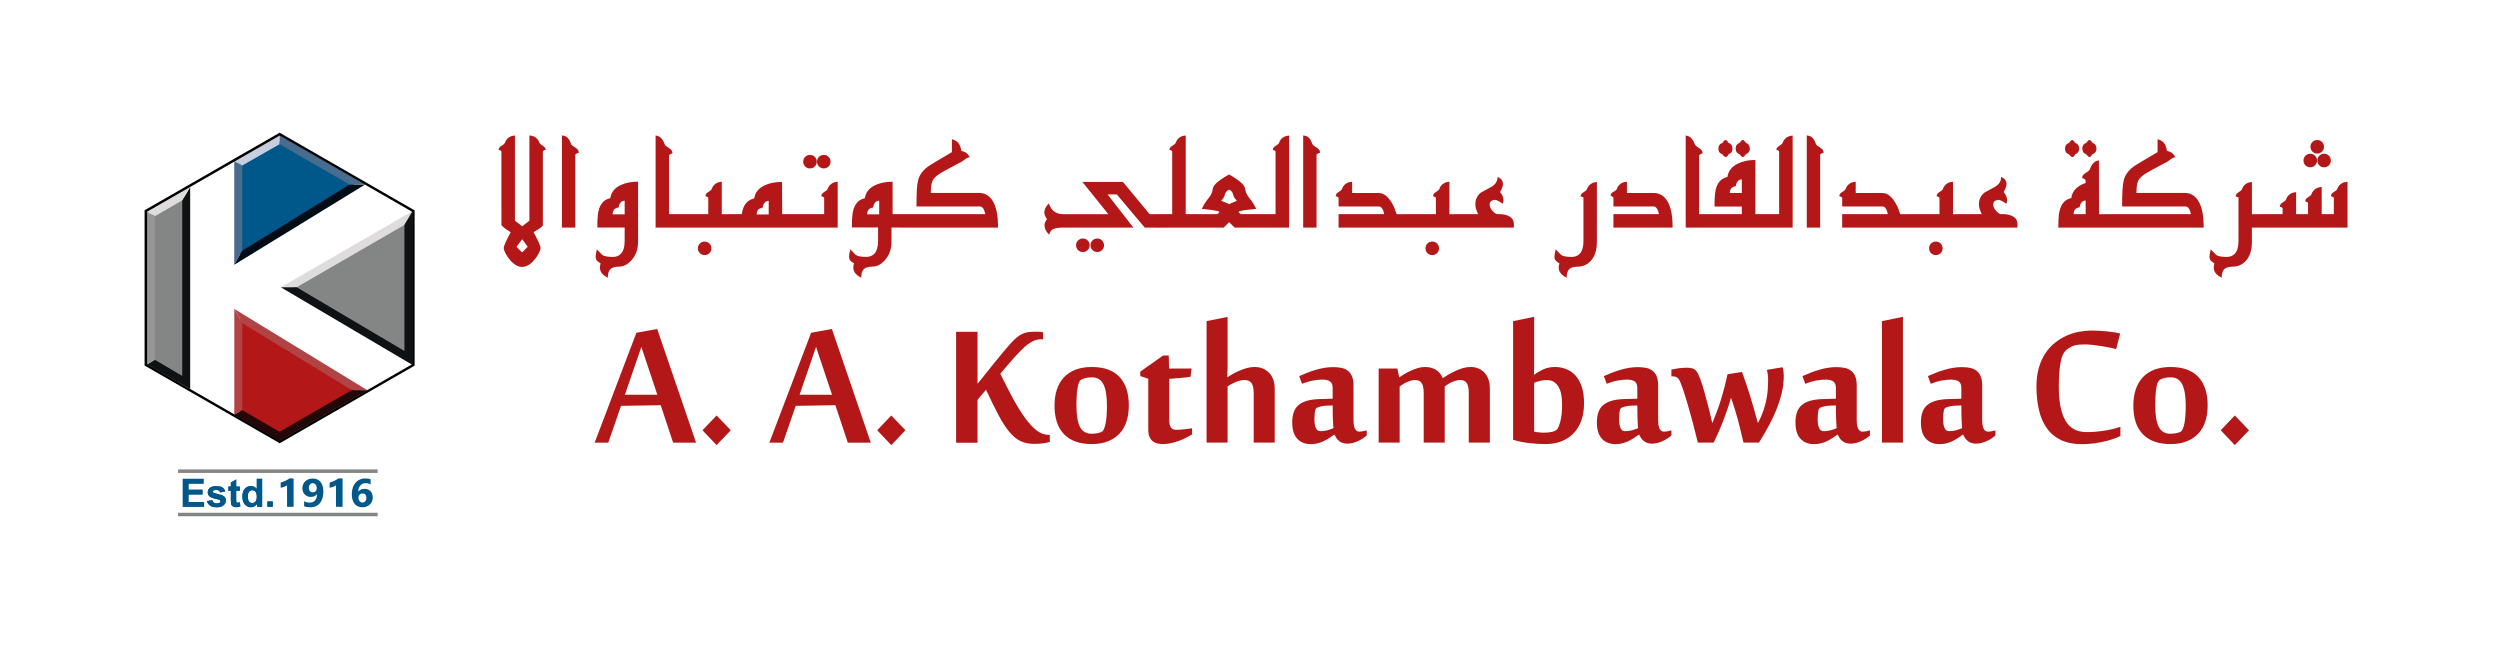 <?xml version="1.0" encoding="utf-8"?>
<!-- Generator: Adobe Illustrator 24.2.3, SVG Export Plug-In . SVG Version: 6.00 Build 0)  -->
<svg version="1.1" id="Layer_1" xmlns="http://www.w3.org/2000/svg" xmlns:xlink="http://www.w3.org/1999/xlink" x="0px" y="0px"
	 viewBox="0 0 8558.7 2269.7" style="enable-background:new 0 0 8558.7 2269.7;" xml:space="preserve">
<style type="text/css">
	.st0{fill:#005789;}
	.st1{fill:#838685;}
	.st2{fill:#0F1112;}
	.st3{fill:#DFDCDD;}
	.st4{fill:#969696;}
	.st5{fill:#A0A09F;}
	.st6{fill:#476C8E;}
	.st7{fill:#020C17;}
	.st8{fill:#C6CEE0;}
	.st9{fill:#557C9C;}
	.st10{fill:#B41718;}
	.st11{fill:#B24344;}
	.st12{fill:#240807;}
	.st13{fill:#C96F70;}
	.st14{fill:#BB5455;}
</style>
<g>
	<path class="st0" d="M1254.3,1704.7c0-10.2-4.5-15.3-13.5-15.3c-2,0-3.9,0.4-5.5,1c-1.6,0.7-3,1.7-4.2,3c-1.2,1.3-2.1,2.8-2.8,4.5
		c-0.6,1.7-1,3.7-1,5.8c0,2.3,0.3,4.5,1,6.6c0.7,2,1.6,3.8,2.8,5.3c1.2,1.5,2.6,2.7,4.3,3.6c1.7,0.9,3.5,1.3,5.5,1.3
		c2,0,3.9-0.4,5.5-1.2c1.6-0.8,3-1.8,4.2-3.3c1.2-1.4,2.1-3.1,2.7-5.1C1254,1709.2,1254.3,1707,1254.3,1704.7 M1276.2,1703.3
		c0,4.7-0.9,9.1-2.6,13.1c-1.8,4.1-4.2,7.6-7.4,10.6c-3.1,3-6.9,5.3-11.1,7c-4.3,1.7-9,2.6-14.2,2.6c-5.7,0-10.9-1-15.4-3
		c-4.5-2-8.4-4.9-11.5-8.7c-3.1-3.8-5.5-8.4-7.2-13.9c-1.7-5.5-2.5-11.7-2.5-18.6c0-8.2,1.1-15.6,3.3-22.3
		c2.1-6.7,5.2-12.4,9.2-17.1c4-4.7,8.8-8.4,14.5-11c5.7-2.6,12.1-3.9,19.2-3.9c7.9,0,14,0.8,18.3,2.6v17.5
		c-5.2-2.7-10.8-4.1-16.9-4.1c-3.8,0-7.2,0.7-10.3,2c-3.1,1.4-5.7,3.3-7.9,5.8c-2.2,2.5-4,5.6-5.2,9.1c-1.3,3.6-1.9,7.6-2,12h0.4
		c4.8-6.2,12-9.4,21.4-9.4c4.2,0,8,0.7,11.4,2.1c3.4,1.4,6.3,3.4,8.8,6c2.4,2.6,4.3,5.7,5.6,9.3
		C1275.6,1694.9,1276.2,1698.9,1276.2,1703.3 M1172.7,1637.7v97.4h-22.4v-73.7c-1.2,1-2.7,2-4.4,2.9c-1.7,0.9-3.5,1.7-5.4,2.4
		c-1.9,0.7-3.9,1.4-5.9,1.9c-2,0.5-4,0.9-6.1,1.1v-17.7c5.8-1.6,11.4-3.6,16.5-6.1c5.2-2.5,9.8-5.2,14-8.1H1172.7z M1084.4,1671.7
		c0-2.4-0.3-4.7-1-6.9c-0.7-2.1-1.6-4-2.8-5.6c-1.2-1.5-2.6-2.8-4.3-3.7c-1.7-0.9-3.6-1.4-5.7-1.4c-1.9,0-3.7,0.4-5.3,1.2
		c-1.6,0.8-3,1.9-4.2,3.3c-1.2,1.4-2.1,3-2.8,5c-0.7,2-1,4.1-1,6.3c0,2.5,0.3,4.7,1,6.6c0.7,1.9,1.6,3.5,2.8,4.9
		c1.2,1.4,2.7,2.4,4.4,3c1.7,0.7,3.6,1,5.7,1c2,0,3.8-0.4,5.4-1.1c1.6-0.7,3-1.7,4.1-3c1.2-1.2,2.1-2.7,2.7-4.4
		C1084,1675.4,1084.4,1673.6,1084.4,1671.7 M1107,1682.8c0,8.4-1,16-3,22.7c-2,6.7-4.9,12.3-8.7,16.9c-3.8,4.6-8.5,8.1-14,10.6
		c-5.5,2.5-11.7,3.7-18.7,3.7c-8.4,0-15.6-1.2-21.5-3.7v-17.3c5.3,3.3,11.8,4.9,19.3,4.9c7.7,0,13.8-2.5,18.2-7.4
		c4.3-4.9,6.6-12,6.6-21.3l-0.5-0.1c-4.5,6.2-11.4,9.4-20.6,9.4c-4.2,0-8-0.7-11.5-2.2c-3.5-1.5-6.6-3.5-9.2-6.1
		c-2.6-2.6-4.6-5.7-6-9.3c-1.4-3.6-2.2-7.5-2.2-11.8c0-5,0.9-9.6,2.6-13.7c1.8-4.1,4.2-7.7,7.4-10.6c3.1-3,6.9-5.2,11.3-6.9
		c4.4-1.6,9.3-2.4,14.7-2.4c5.6,0,10.5,1,14.9,3c4.4,2,8.2,4.9,11.3,8.7c3.1,3.8,5.5,8.5,7.1,14
		C1106.2,1669.5,1107,1675.8,1107,1682.8 M1005.1,1637.7v97.4h-22.4v-73.7c-1.2,1-2.7,2-4.4,2.9c-1.7,0.9-3.5,1.7-5.4,2.4
		c-1.9,0.7-3.9,1.4-5.9,1.9c-2,0.5-4.1,0.9-6.1,1.1v-17.7c5.8-1.6,11.4-3.6,16.5-6.1c5.2-2.5,9.8-5.2,14-8.1H1005.1z"/>
	<polygon class="st1" points="631.2,1307.3 539.3,1265.3 515.5,1230.1 520,734.1 547.2,719.4 630.1,675.1 633.5,691 633.5,1277.8 	
		"/>
	<polygon class="st2" points="651.1,639.9 651.1,1331.7 503,1247.7 530.2,1231.8 623.9,1286.9 623.9,685.9 	"/>
	<polygon class="st3" points="503.2,724.9 530.2,740.2 623.9,685.9 651.1,640 	"/>
	<polygon class="st4" points="503.2,724.9 530.2,740.2 530.2,1231.8 503,1247.7 503,724.9 	"/>
	<rect x="530.1" y="740.2" class="st5" width="0.3" height="491.6"/>
	<polygon class="st0" points="815.1,558.2 818.5,872.6 857.1,864.7 1214.6,633.1 1157.8,594.6 946.7,479.9 	"/>
	<polygon class="st6" points="829.1,858.4 829.1,566.7 801.9,550.8 801.9,906.5 	"/>
	<polygon class="st7" points="829.1,858.4 801.9,906.5 1249.8,631.8 1196.8,631.8 	"/>
	<polygon class="st8" points="829.1,566.7 801.9,550.8 957.1,462.1 957.3,464 957.3,493.5 	"/>
	<polygon class="st6" points="957.3,493.5 957.3,462.1 1249.8,631.8 1196.8,631.8 	"/>
	<polygon class="st9" points="1196.7,631.9 957.3,493.6 957.4,493.4 1196.9,631.7 	"/>
	<rect x="829" y="566.7" class="st9" width="0.3" height="291.7"/>
	<polygon class="st10" points="823,1415.1 822.3,1086.7 864.6,1107.9 1205.1,1327.4 1215,1341 958.5,1490 	"/>
	<polygon class="st11" points="802.1,1057.6 802.1,1419.7 829.1,1403.9 829.1,1105.7 	"/>
	<polygon class="st11" points="802.1,1057.6 1257.8,1336 1204.5,1335.4 829.1,1105.7 	"/>
	<polygon class="st12" points="802.1,1419.7 829.1,1404 957.1,1478.3 1204.5,1335.4 1257.8,1336 956.9,1509.1 	"/>
	<polygon class="st13" points="829,1105.7 802,1057.7 802.2,1057.5 829.2,1105.6 	"/>
	<rect x="829" y="1105.7" class="st14" width="0.3" height="298.3"/>
	<polygon class="st14" points="1204.4,1335.5 829.1,1105.8 829.2,1105.5 1204.6,1335.3 	"/>
	<polygon class="st1" points="999.5,979.3 1007.5,986.1 1388.8,1214.8 1398.4,1080.3 1395.6,751.2 1345.1,769.9 	"/>
	<polygon class="st3" points="961.2,983.4 1015.5,983.4 1384.2,770.3 1411.8,722.9 	"/>
	<polygon class="st2" points="961.2,983.4 1015.5,983.4 1384.6,1201.6 1384.6,770.3 1411.8,722.9 1411.8,1249.1 	"/>
	<path d="M957.5,464l453.4,261v522.1l-453.4,260.7l-454-261V724.8L957.5,464z M957.5,454.2l-4.2,2.4l-454,260.7l-4.3,2.4v4.9v522.1
		v4.9l4.3,2.4l454,261l4.2,2.4l4.2-2.4l453.4-260.7l4.3-2.5v-4.9V725.1v-4.9l-4.3-2.4l-453.4-261L957.5,454.2z"/>
	<rect x="609.5" y="1755.4" class="st1" width="683.3" height="12"/>
	<rect x="609.5" y="1607.1" class="st1" width="683.3" height="12"/>
	<g>
		<path class="st0" d="M625.9,1735v-95.7h70.9v16.2h-51.6v21.2h48v16.1h-48v26h53.4v16.1H625.9z"/>
		<path class="st0" d="M708.5,1715.3l18.4-2.8c0.8,3.6,2.4,6.3,4.8,8.1c2.4,1.8,5.7,2.8,10.1,2.8c4.7,0,8.3-0.9,10.7-2.6
			c1.6-1.2,2.4-2.8,2.4-4.9c0-1.4-0.4-2.5-1.3-3.5c-0.9-0.9-3-1.7-6.1-2.4c-14.8-3.3-24.2-6.2-28.1-8.9c-5.5-3.7-8.2-8.9-8.2-15.6
			c0-6,2.4-11.1,7.1-15.1c4.7-4.1,12.1-6.1,22.1-6.1c9.5,0,16.5,1.5,21.1,4.6c4.6,3.1,7.8,7.7,9.5,13.7l-17.3,3.2
			c-0.7-2.7-2.1-4.8-4.2-6.2c-2.1-1.4-5-2.2-8.8-2.2c-4.8,0-8.3,0.7-10.4,2c-1.4,1-2.1,2.2-2.1,3.7c0,1.3,0.6,2.4,1.8,3.3
			c1.7,1.2,7.4,2.9,17.1,5.2c9.8,2.2,16.6,4.9,20.5,8.2c3.8,3.3,5.7,7.8,5.7,13.6c0,6.4-2.7,11.8-8,16.4c-5.3,4.6-13.2,6.9-23.6,6.9
			c-9.4,0-16.9-1.9-22.4-5.7C713.8,1727,710.2,1721.8,708.5,1715.3z"/>
		<path class="st0" d="M821.1,1665.7v14.6h-12.5v27.9c0,5.7,0.1,9,0.4,9.9c0.2,0.9,0.8,1.7,1.6,2.3c0.8,0.6,1.9,0.9,3.1,0.9
			c1.7,0,4.2-0.6,7.4-1.8l1.6,14.2c-4.3,1.8-9.1,2.7-14.5,2.7c-3.3,0-6.3-0.6-8.9-1.7c-2.7-1.1-4.6-2.5-5.8-4.3
			c-1.2-1.8-2.1-4.1-2.6-7.1c-0.4-2.1-0.6-6.4-0.6-12.9v-30.2h-8.4v-14.6h8.4V1652l18.4-10.7v24.5H821.1z"/>
		<path class="st0" d="M897.4,1735h-17v-10.2c-2.8,4-6.2,6.9-10,8.8c-3.9,1.9-7.7,2.9-11.6,2.9c-8,0-14.8-3.2-20.5-9.6
			c-5.7-6.4-8.5-15.4-8.5-26.9c0-11.7,2.8-20.7,8.3-26.8c5.5-6.1,12.5-9.2,20.9-9.2c7.7,0,14.4,3.2,20.1,9.7v-34.5h18.3V1735z
			 M848.4,1698.9c0,7.4,1,12.7,3.1,16.1c3,4.8,7.1,7.2,12.4,7.2c4.2,0,7.8-1.8,10.8-5.4c3-3.6,4.4-9,4.4-16.1c0-8-1.4-13.7-4.3-17.2
			c-2.9-3.5-6.5-5.3-11-5.3c-4.4,0-8,1.7-10.9,5.2C849.9,1686.8,848.4,1692,848.4,1698.9z"/>
		<path class="st0" d="M915.4,1735v-18.3h18.3v18.3H915.4z"/>
	</g>
	<g>
		<path class="st0" d="M625.9,1735v-95.7h70.9v16.2h-51.6v21.2h48v16.1h-48v26h53.4v16.1H625.9z"/>
		<path class="st0" d="M708.5,1715.3l18.4-2.8c0.8,3.6,2.4,6.3,4.8,8.1c2.4,1.8,5.7,2.8,10.1,2.8c4.7,0,8.3-0.9,10.7-2.6
			c1.6-1.2,2.4-2.8,2.4-4.9c0-1.4-0.4-2.5-1.3-3.5c-0.9-0.9-3-1.7-6.1-2.4c-14.8-3.3-24.2-6.2-28.1-8.9c-5.5-3.7-8.2-8.9-8.2-15.6
			c0-6,2.4-11.1,7.1-15.1c4.7-4.1,12.1-6.1,22.1-6.1c9.5,0,16.5,1.5,21.1,4.6c4.6,3.1,7.8,7.7,9.5,13.7l-17.3,3.2
			c-0.7-2.7-2.1-4.8-4.2-6.2c-2.1-1.4-5-2.2-8.8-2.2c-4.8,0-8.3,0.7-10.4,2c-1.4,1-2.1,2.2-2.1,3.7c0,1.3,0.6,2.4,1.8,3.3
			c1.7,1.2,7.4,2.9,17.1,5.2c9.8,2.2,16.6,4.9,20.5,8.2c3.8,3.3,5.7,7.8,5.7,13.6c0,6.4-2.7,11.8-8,16.4c-5.3,4.6-13.2,6.9-23.6,6.9
			c-9.4,0-16.9-1.9-22.4-5.7C713.8,1727,710.2,1721.8,708.5,1715.3z"/>
		<path class="st0" d="M821.1,1665.7v14.6h-12.5v27.9c0,5.7,0.1,9,0.4,9.9c0.2,0.9,0.8,1.7,1.6,2.3c0.8,0.6,1.9,0.9,3.1,0.9
			c1.7,0,4.2-0.6,7.4-1.8l1.6,14.2c-4.3,1.8-9.1,2.7-14.5,2.7c-3.3,0-6.3-0.6-8.9-1.7c-2.7-1.1-4.6-2.5-5.8-4.3
			c-1.2-1.8-2.1-4.1-2.6-7.1c-0.4-2.1-0.6-6.4-0.6-12.9v-30.2h-8.4v-14.6h8.4V1652l18.4-10.7v24.5H821.1z"/>
		<path class="st0" d="M897.4,1735h-17v-10.2c-2.8,4-6.2,6.9-10,8.8c-3.9,1.9-7.7,2.9-11.6,2.9c-8,0-14.8-3.2-20.5-9.6
			c-5.7-6.4-8.5-15.4-8.5-26.9c0-11.7,2.8-20.7,8.3-26.8c5.5-6.1,12.5-9.2,20.9-9.2c7.7,0,14.4,3.2,20.1,9.7v-34.5h18.3V1735z
			 M848.4,1698.9c0,7.4,1,12.7,3.1,16.1c3,4.8,7.1,7.2,12.4,7.2c4.2,0,7.8-1.8,10.8-5.4c3-3.6,4.4-9,4.4-16.1c0-8-1.4-13.7-4.3-17.2
			c-2.9-3.5-6.5-5.3-11-5.3c-4.4,0-8,1.7-10.9,5.2C849.9,1686.8,848.4,1692,848.4,1698.9z"/>
		<path class="st0" d="M915.4,1735v-18.3h18.3v18.3H915.4z"/>
	</g>
</g>
<g>
	<path class="st10" d="M8036.8,779.1h-302.8v-46h80.5v-19.4c0-1.6-1.6-3.2-4.9-4.8l-4.8-1.5c0-5.6,3-10.2,9.3-13.9
		c7.1-4.3,11.1-7.7,12-10.5c3.5-10.5,10.4-17.9,20.6-22.3c2.8-1.1,7.4-2.1,14-2.9v75.3h40.8v-37.5c0-1.7-1.6-3.3-4.8-4.6l-4.9-1.5
		c0-5.6,3-10.3,9.3-13.8c7.2-4.3,11.1-7.8,12-10.6c3.5-10.4,10.4-17.7,20.7-22.2c2.8-1,7.7-1.9,14.5-2.9v93.1h41.5v-55.8
		c0-1.2-2.2-2.8-6.6-4.6l-3.2-1c0-5.6,3-10.3,9.3-13.9c7.2-4.3,11.1-7.7,12-10.5c3.5-10.4,10.5-17.8,20.9-22.3c2.8-1,7.6-2,14.5-2.9
		V779.1z M7932.4,549.5c0,6.2-2.3,11.6-6.8,16.2c-4.5,4.8-10.1,7.1-16.6,7.1c-6.5,0-11.8-2.2-16.4-6.7c-4.5-4.5-6.7-10-6.7-16.6
		c0-6.3,2.3-11.8,6.8-16.4c4.5-4.5,10-6.8,16.2-6.8c6.3,0,11.8,2.3,16.5,6.8C7930.1,537.7,7932.4,543.2,7932.4,549.5 M7979.6,549.5
		c0,6.5-2.2,12-6.7,16.5c-4.5,4.5-9.9,6.8-16.3,6.8c-3.4,0-6.3-0.5-8.9-1.5c-2.6-1-5.1-2.7-7.7-5.3c-4.5-4.8-6.7-10.4-6.7-16.6
		c0-6.3,2.3-11.8,6.8-16.4c4.5-4.5,10-6.8,16.5-6.8c6.5,0,11.8,2.2,16.3,6.7C7977.4,537.6,7979.6,543.1,7979.6,549.5 M7956.1,502.4
		c0,6.5-2.2,12-6.7,16.5c-4.5,4.5-9.9,6.8-16.4,6.8c-3.3,0-6.2-0.5-8.8-1.5c-2.6-1-5.1-2.7-7.8-5.3c-4.5-4.8-6.7-10.3-6.7-16.6
		c0-6.2,2.3-11.7,6.8-16.2c4.5-4.5,10-6.8,16.5-6.8c6.5,0,11.8,2.2,16.4,6.7C7953.9,490.6,7956.1,495.9,7956.1,502.4 M7750.9,779.1
		h-41.6v49.4c0,29.3-7.6,51.5-22.7,66.6c-11.8,11.8-25.9,17.7-42.2,17.7c-16,0-26.9,4.1-32.6,12.3c-3.9,5.6-5.9,14.2-5.9,25.5
		c-10.2-4.6-17.6-10.5-22.1-17.5c-3.4-5-5.1-10.9-5.1-17.5v-3c0-0.9,0.2-2.3,0.9-4.4c0.1-1.1,0.4-2.1,0.6-2.9c0.1-1,0.5-2.1,1.1-3.3
		l-11.6-8.4c-3.7-3.7-5.5-8.8-5.5-15.4c0-6.2,1.5-14.4,4.3-24.4l18.4,18.9c6.4,4.6,18.4,6.9,36.4,6.9c11.1,0,20.1-3.5,27-10.5
		c8.7-8.9,13.1-23.4,13.1-43.3V678.4c1-1,0.7-2-0.9-2.9c-0.7-0.4-1.8-0.9-3.4-1.3c-2.9-1-4.8-1.5-5.4-1.6c0-5.6,3-10.3,9.2-13.9
		c7.2-4.3,11.2-7.7,12.1-10.5c3.5-10.5,10.3-17.9,20.4-22.3c2.6-1.1,7.3-2.1,14-2.9v110.2h41.6V779.1z M7544.2,779.1h-338.7v-46
		h295.2c-1.3-5.6-2.6-10-3.8-13.1c-3.7-8.7-8.4-13.1-14.2-13.1h-217.7c0-22.9,0.4-41.7,1.2-56.3c0.9-14.5,2.2-25.5,4.3-33.1
		c4.5-17.9,15.4-33.3,32.6-46.3c7-5.3,34.8-22,83.3-50.4v-44.4c6.4,2,11.2,4.1,14.8,6.6c9.9,7.2,15.6,18.3,17.2,33.4l8.7,2.7
		c8.5,2.7,15.4,9.2,20.4,19.5c-4.8,0-9.8,2-14.8,5.7c-10.9,8.4-17.3,12.6-19.3,12.6c-38.2,20.4-60.3,32.3-66.3,36.1
		c-14.3,8.9-23.3,17.6-27.1,26c-3.9,8.4-5.9,22.3-5.9,41.5h165c18.2,0,32.8,7.7,43.9,22.9c8.4,11.6,14.4,27.6,17.9,47.7
		c1.1,7,1.8,13.5,2.4,19.8c0.6,6.2,0.9,13.1,0.9,20.6v4.6L7544.2,779.1z M7117.9,508.3c0,4.8-0.7,8.4-2.3,10.7
		c-2.1,3.8-5.3,6.6-9.6,8.2c-1.2,0.5-2.7,2.4-4.4,5.7c-1.8,3.3-4.4,4.8-7.8,4.4c-2.6-0.4-5-2.1-7.3-5c-2.1-2.9-3.9-4.6-5.3-5.1
		c-5.4-1.6-8.9-5.4-10.7-11.1l-1.2-7.8c0.4-3.5,0.9-6.1,1.5-7.6c2.1-5.5,5.9-9,11.1-10.9c1.3-0.4,3.1-2.2,5.1-5.5
		c2.1-3.3,4.4-4.9,7.1-4.9c2.7,0,4.9,1.6,6.6,4.6c1.6,3,3.2,5,4.8,5.7c5.2,1.6,8.9,5.3,11.1,10.9L7117.9,508.3z M7177.2,508.1
		c0,4.8-0.7,8.3-2.3,10.6c-2.1,3.8-5.4,6.6-9.6,8.3c-1.6,0.4-3.3,2.2-5.2,5.4c-1.7,3.3-4,4.9-7,4.9c-2.7,0-5-1.6-7.1-4.6
		c-2.1-3-3.9-5-5.5-5.6c-5.4-1.7-8.9-5.5-10.7-11.2l-1.4-7.7c0.5-3.7,1-6.2,1.5-7.6c2.1-5.5,5.9-9.2,11.2-11c1.3-0.4,3-2.2,5.1-5.5
		c2.1-3.2,4.4-4.8,7.1-4.8c2.6,0,4.8,1.5,6.5,4.5c1.7,3.1,3.3,5,4.9,5.7c5.1,1.7,8.8,5.4,11.1,11L7177.2,508.1z M7219.9,733.1v46
		h-173.3c0-19.8,0.6-34.5,1.9-44.2c2.1-15.2,6.1-27.5,12-36.7c7-10.5,17.2-17.2,30.5-20.3c1.6-13.1,7.2-24,16.6-32.9
		c8.4-7.9,19.3-14.2,32.6-18.6l-0.2-8.3c0-2.4-2.7-4.9-7.9-7.4l-4-1.2c0-6.7,3.9-12.4,11.6-17.2c8.7-5,13.7-9.3,14.9-12.8
		c4.5-13.3,11-22.5,19.5-27.2c2.8-1.6,6.7-2.6,11.6-3l0.2,183.9H7219.9z M7140.2,733.1v-46.7c-5.6,0-10.3,2.1-13.9,6.3
		c-3.7,4.3-5.9,9.9-6.7,17.1c-13.8,1.6-20.6,9.4-20.6,23.3H7140.2z M6906.5,779.1h-202.1v-46h80.2c-2.8-5.3-5.1-10.7-7-16.7
		c-1.8-5.9-2.8-11.4-2.8-16.4c0-17.4,6.6-31.2,19.6-41.1l36.7-20c13.2-8.2,19.8-19.2,19.8-33.2c1.2,0.6,2.7,1.2,4.4,2
		c1.7,0.9,3.3,1.8,4.6,2.9c6.2,4.9,9.3,11.2,9.3,19c0,2.3-0.1,4.3-0.4,6c-0.4,1.8-1,4-2,6.7c-1.3,4.5-3.8,9.6-7.3,15.3
		c4.3,4.8,7.4,9.8,9.4,15c0.7,1.9,1.3,3.9,1.7,6c0.4,2.1,0.6,4.1,0.6,6.4c0,3-0.4,6.1-1.2,9l-1.5,3.4l-9.9-6.5
		c-7.4-4.4-12.7-6.6-15.6-6.6c-5.6,0-10.2,1.3-13.8,4.1c-3.7,2.8-5.5,6.7-5.5,11.6c0,6.7,2.8,13.6,8.5,20.3
		c5.6,6.8,11.1,11.1,16.6,12.8h1.5l2.8-0.2c11.3,0,21,1.3,28.9,3.9c7.9,2.6,13.9,6.3,18.2,11.2c2.6,2.9,4.3,6.5,5.2,10.5
		c0.4,2.1,0.7,4,1.1,5.9c0.2,1.8,0.4,4,0.4,6.3l-0.2,6.4L6906.5,779.1z M6650.5,850.1c0,6.5-2.2,12-6.7,16.5
		c-4.5,4.5-10,6.7-16.5,6.7c-6.5,0-11.8-2.2-16.4-6.7c-4.5-4.5-6.7-10-6.7-16.5c0-6.5,2.2-11.8,6.7-16.4c4.5-4.5,9.9-6.7,16.4-6.7
		c6.5,0,12,2.2,16.5,6.7C6648.3,838.3,6650.5,843.6,6650.5,850.1 M6717.3,779.1h-187.8v-46h110.2v-55.2c0-1.6-1.6-3.2-4.9-4.5
		l-4.8-1.7c0-5.6,3.1-10.3,9.2-13.9c7.2-4.3,11.2-7.7,12.1-10.5c3.5-10.5,10.4-17.9,20.5-22.3c2.8-1.1,7.6-2.1,14.2-2.9v111.1h31.4
		V779.1z M6542.6,779.1h-236v-46h156.1c-0.4-2-0.9-4.1-1.3-6.6c-0.6-2.3-1.3-4.5-2.2-6.5c-3.7-8.7-8.3-13.1-14-13.1h-138.5v-29
		c0.1-1.6-1.5-3.2-4.5-4.5l-5.3-1.7c0-5.6,3-10.3,9.3-13.9c7.2-4.3,11.1-7.7,12-10.5c3.5-10.5,10.4-17.9,20.6-22.3
		c2.8-1.1,7.6-2.1,14.2-2.9v38.7h91.2c12.2,0,23.7,6.2,34.3,18.8c7.4,8.7,14.2,20.1,20.4,34.7c1,3.2,2,6.1,2.9,8.9
		c1,2.8,2.2,6.2,3.8,10h37.2V779.1z M6243.2,522.8l-5.9,2c-3.9,1.6-6,3.5-6.1,5.9v248.5h-45.8V463.7c7.4,0.7,12.9,2.6,16.7,5.5
		c6.2,4.9,11,12.7,14.5,23.6c1.1,3.3,6.1,7.4,14.8,12.6C6239.3,510,6243.2,515.8,6243.2,522.8 M6137,779.3h-103.2v-46.3h57V519.5
		c0-2.1-1.6-3.8-4.6-5.1l-4.8-0.8c0-5.5,3.1-10.1,9.2-13.8c7.2-4.3,11.2-7.7,12.1-10.5c3.5-10.6,10.2-18.1,20.4-22.3
		c2.6-1.1,7.3-2.1,14-2.9V779.3z M5963.1,660.7v-46.6c-5.6,0-10.2,2.1-13.8,6.2c-3.7,4.3-6,9.9-6.8,17.1
		c-13.7,1.7-20.5,9.5-20.5,23.3H5963.1z M6046,779.1h-198.7v-46h115.8v-26.1h-93.5c0-19.9,0.6-34.7,1.8-44.3
		c1.8-15.3,5.7-27.6,12-36.9c7-10.5,17.2-17.2,30.5-20.1c2.6-19.8,14.3-34.9,35.3-45.4c16.8-8.4,37-12.7,60.4-12.7l-0.2,185.5h36.6
		V779.1z M5931.2,508.3c0,4.8-0.7,8.4-2.3,10.7c-2.1,3.8-5.3,6.6-9.6,8.2c-1.2,0.5-2.7,2.4-4.4,5.7c-1.8,3.3-4.4,4.8-7.8,4.4
		c-2.6-0.4-5-2.1-7.3-5c-2.1-2.9-3.9-4.6-5.3-5.1c-5.4-1.6-8.9-5.4-10.7-11.1l-1.2-7.8c0.4-3.5,0.9-6.1,1.5-7.6
		c2.1-5.5,5.9-9,11.1-10.9c1.4-0.4,3.1-2.2,5.1-5.5c2.1-3.3,4.4-4.9,7.1-4.9c2.7,0,4.9,1.6,6.6,4.6c1.6,3,3.2,5,4.8,5.7
		c5.3,1.6,8.9,5.3,11.1,10.9L5931.2,508.3z M5990.5,508.1c0,4.8-0.7,8.3-2.3,10.6c-2.1,3.8-5.4,6.6-9.6,8.3
		c-1.6,0.4-3.3,2.2-5.3,5.4c-1.7,3.3-4,4.9-7,4.9c-2.7,0-5-1.6-7.1-4.6c-2.1-3-3.9-5-5.5-5.6c-5.4-1.7-8.9-5.5-10.7-11.2l-1.3-7.7
		c0.5-3.7,1-6.2,1.5-7.6c2.1-5.5,5.9-9.2,11.2-11c1.3-0.4,3-2.2,5.1-5.5c2.1-3.2,4.4-4.8,7.1-4.8c2.6,0,4.8,1.5,6.5,4.5
		c1.7,3.1,3.3,5,4.9,5.7c5.1,1.7,8.8,5.4,11.1,11L5990.5,508.1z M5855.5,779.1h-84.6V463.7c7.1,1.3,12.6,3.7,16.6,6.9
		c6.2,5.3,11.1,13.2,14.8,23.9c1.1,3.3,6.1,7.4,14.8,12.7c7.8,4.6,11.7,10.5,11.7,17.5l-5.9,2.3c-3.8,2-5.9,4-6.1,6.2v199.8h38.7
		V779.1z M5725.8,779.1h-202.3v-46h156.1c-1.5-6-2.8-10.3-3.9-13.1c-3.8-8.7-8.4-13.1-13.7-13.1h-138.5v-29c0.4-2-1.7-4.1-6.3-6.7
		l-3.4-1.5c0-5.5,3.3-9.8,9.9-13.1c6.6-3.2,10.4-6.4,11.3-9.4c3.5-10.5,10.4-17.9,20.6-22.3c2.8-1.1,7.6-2.1,14.2-2.9v38.7h91.2
		c18.2,0,32.8,7.7,43.9,22.9c8.4,11.6,14.4,27.6,17.9,47.7c1.1,7,1.8,13.5,2.4,19.8c0.6,6.2,0.9,13.1,0.9,20.6v4.6L5725.8,779.1z
		 M5466.8,828.5c0,29.3-7.6,51.5-22.7,66.6c-11.8,11.8-25.9,17.7-42.2,17.7c-16,0-26.9,4.1-32.6,12.3c-3.9,5.6-5.9,14.2-5.9,25.5
		c-10.2-4.6-17.6-10.5-22.1-17.5c-3.4-5-5.1-10.9-5.1-17.5v-3c0-0.9,0.2-2.3,0.9-4.4c0.1-1.1,0.4-2.1,0.6-2.9c0.1-1,0.5-2.1,1.1-3.3
		l-11.6-8.4c-3.7-3.7-5.5-8.8-5.5-15.4c0-6.2,1.5-14.4,4.3-24.4l18.4,18.9c6.4,4.6,18.4,6.9,36.4,6.9c11.1,0,20.1-3.5,27-10.5
		c8.7-8.9,13.1-23.4,13.1-43.3V678.4c1-1,0.7-2-0.9-2.9c-0.7-0.4-1.8-0.9-3.4-1.3c-2.9-1-4.8-1.5-5.4-1.6c0-5.6,3-10.3,9.2-13.9
		c7.2-4.3,11.2-7.7,12.1-10.5c3.5-10.5,10.3-17.9,20.4-22.3c2.6-1.1,7.3-2.1,14-2.9V828.5z M5182.5,779.1h-202.1v-46h80.2
		c-2.8-5.3-5.1-10.7-7-16.7c-1.8-5.9-2.8-11.4-2.8-16.4c0-17.4,6.6-31.2,19.6-41.1l36.7-20c13.2-8.2,19.8-19.2,19.8-33.2
		c1.2,0.6,2.7,1.2,4.4,2c1.7,0.9,3.3,1.8,4.6,2.9c6.2,4.9,9.3,11.2,9.3,19c0,2.3-0.1,4.3-0.4,6c-0.4,1.8-1,4-2,6.7
		c-1.3,4.5-3.8,9.6-7.3,15.3c4.3,4.8,7.4,9.8,9.4,15c0.7,1.9,1.3,3.9,1.7,6c0.4,2.1,0.6,4.1,0.6,6.4c0,3-0.4,6.1-1.2,9l-1.5,3.4
		l-9.9-6.5c-7.4-4.4-12.7-6.6-15.6-6.6c-5.6,0-10.2,1.3-13.8,4.1c-3.7,2.8-5.5,6.7-5.5,11.6c0,6.7,2.8,13.6,8.5,20.3
		c5.6,6.8,11.1,11.1,16.6,12.8h1.5l2.8-0.2c11.3,0,21,1.3,28.9,3.9c7.9,2.6,13.9,6.3,18.2,11.2c2.6,2.9,4.3,6.5,5.3,10.5
		c0.4,2.1,0.7,4,1.1,5.9c0.2,1.8,0.4,4,0.4,6.3l-0.2,6.4L5182.5,779.1z M4926.4,850.1c0,6.5-2.2,12-6.7,16.5
		c-4.5,4.5-10,6.7-16.5,6.7c-6.5,0-11.8-2.2-16.4-6.7c-4.5-4.5-6.7-10-6.7-16.5c0-6.5,2.2-11.8,6.7-16.4c4.5-4.5,9.9-6.7,16.4-6.7
		c6.5,0,12,2.2,16.5,6.7C4924.2,838.3,4926.4,843.6,4926.4,850.1 M4993.3,779.1h-187.8v-46h110.2v-55.2c0-1.6-1.6-3.2-4.9-4.5
		l-4.8-1.7c0-5.6,3.1-10.3,9.2-13.9c7.2-4.3,11.2-7.7,12.1-10.5c3.5-10.5,10.4-17.9,20.5-22.3c2.8-1.1,7.6-2.1,14.2-2.9v111.1h31.4
		V779.1z M4818.5,779.1h-236v-46h156.1c-0.4-2-0.9-4.1-1.3-6.6c-0.6-2.3-1.3-4.5-2.2-6.5c-3.7-8.7-8.3-13.1-14-13.1h-138.5v-29
		c0.1-1.6-1.5-3.2-4.5-4.5l-5.3-1.7c0-5.6,3-10.3,9.3-13.9c7.2-4.3,11.1-7.7,12-10.5c3.5-10.5,10.4-17.9,20.6-22.3
		c2.8-1.1,7.6-2.1,14.2-2.9v38.7h91.2c12.2,0,23.7,6.2,34.3,18.8c7.4,8.7,14.2,20.1,20.4,34.7c1,3.2,2,6.1,2.9,8.9
		c1,2.8,2.2,6.2,3.8,10h37.2V779.1z M4519.2,522.8l-5.9,2c-3.9,1.6-6,3.5-6.1,5.9v248.5h-45.8V463.7c7.4,0.7,12.9,2.6,16.7,5.5
		c6.2,4.9,11,12.7,14.5,23.6c1.1,3.3,6.1,7.4,14.8,12.6C4515.3,510,4519.2,515.8,4519.2,522.8 M4413,779.3h-103.2v-46.3h57V519.5
		c0-2.1-1.6-3.8-4.6-5.1l-4.8-0.8c0-5.5,3.1-10.1,9.2-13.8c7.2-4.3,11.2-7.7,12.1-10.5c3.5-10.6,10.2-18.1,20.4-22.3
		c2.6-1.1,7.3-2.1,14-2.9V779.3z M4234.1,687.1l-7.2-8.9c-2.6-3.3-4.2-7.1-5-11.3c-1.2-5.6-3.9-10.3-7.9-13.9
		c-1.3-1.2-3.3-2.6-6.1-3.9c-2.8,1.2-5,2.6-6.3,3.9c-4.3,3.8-7.1,8.2-8.4,12.9c-0.9,4.5-2.4,8.5-5,12.1l-7.3,9.2
		c1.2,0.6,2.2,1.1,3,1.5c2.4,1.1,5.7,2.3,9.8,3.8c5.6,1.9,10.4,4.1,14.3,6.7c3.9-2.7,9.8-5.4,17.6-8.1
		C4230.8,689.4,4233.7,688,4234.1,687.1 M4323.7,779.1h-96.9l-18.9-18.6l-18.6,18.6h-104.7v-46h82.6c0.7-0.4,1.3-0.7,1.7-1.1
		c1-1,1.7-1.7,2.3-2.1c2.1-2.1,3.2-3.5,3.2-4.4c0-2.1-10-4.5-30-7.2l-30.1-3.2c5.7-12.8,14-25.8,24.6-38.7
		c7.2-8.5,11.6-18.9,13.4-31.2c0.9-6.4,6-13.6,15.5-21.7c7.2-6,15.9-12.1,26.1-18.3c8.4-5,13.1-7.6,13.9-7.6c2,1,3.7,1.8,5.3,2.7
		c1.6,0.9,4.3,2.6,8.2,4.9c10.5,6.3,19,12.4,25.6,18.2c9.4,8.1,14.6,15.4,15.6,21.8c1.6,12.2,6.1,22.6,13.4,31.2
		c10.5,12.8,18.7,25.6,24.5,38.7l-30,3.2c-20,2.6-30,4.9-30,7.2c0,0.9,1.1,2.3,3.2,4.4c1.1,1.1,2.1,2.1,3,2.7
		c0.1,0.1,0.5,0.4,0.9,0.5h76.2V779.1z M4095,779.1l-139,0.3v-46.3h57V519.3c0-2.1-1.6-3.8-4.6-5l-4.8-0.9c0-5.6,3.1-10.3,9.2-13.9
		c7.2-4.3,11.2-7.7,12.1-10.5c3.5-10.5,10.2-17.9,20.4-22.3c2.6-1.1,7.3-2.1,14-2.9v269.3h35.8V779.1z M3970.5,779.1H3919
		l-95.7-113.5h-31.5l88.2,113.5H3640c-17.1,0-29.2,2.1-36.4,6.3c-5.5,3.3-9.4,9.4-12,18.1c-5.3-5.4-9.4-10.9-12.2-16.5
		c-2.3-5.5-3.5-10.5-3.5-15.1c0-5.5,1.5-10.7,4.4-15.7l4.1-6.1c-1.9-2.3-3.9-5.6-6-9.9c-2.1-4.1-3.1-8.4-3.1-12.8
		c0-4.9,1.2-9.9,3.5-15c2.3-5.1,6.3-10.5,12.1-16.2c2.6,9.5,7.2,17.6,13.9,24.2c8.9,8.5,20.6,12.8,35,12.8h154.5l-88.8-110.4h138.8
		l91.4,110.4h34.7V779.1z M3730.4,839.6c0,6.5-2.2,12-6.7,16.5c-4.5,4.5-10,6.7-16.6,6.7c-6.5,0-12-2.2-16.5-6.7
		c-4.5-4.5-6.7-10-6.7-16.5c0-6.5,2.2-11.8,6.7-16.4c4.5-4.5,10-6.7,16.5-6.7c6.5,0,12,2.2,16.5,6.7
		C3728.1,827.8,3730.4,833.1,3730.4,839.6 M3779.6,839.6c0,6.5-2.2,12-6.7,16.5c-4.5,4.5-9.9,6.7-16.3,6.7c-6.5,0-12.1-2.2-16.6-6.7
		c-4.5-4.5-6.8-10-6.8-16.5c0-6.5,2.3-11.8,6.8-16.4c4.5-4.5,10-6.7,16.6-6.7c6.2,0,11.7,2.3,16.2,6.8
		C3777.3,827.9,3779.6,833.4,3779.6,839.6 M3416.7,779.1H3078v-46h295.2c-1.3-5.6-2.6-10-3.8-13.1c-3.7-8.7-8.4-13.1-14.2-13.1
		h-217.7c0-22.9,0.4-41.7,1.2-56.3c0.9-14.5,2.2-25.5,4.3-33.1c4.5-17.9,15.4-33.3,32.6-46.3c6.9-5.3,34.8-22,83.3-50.4v-44.4
		c6.4,2,11.2,4.1,14.8,6.6c9.9,7.2,15.6,18.3,17.2,33.4l8.7,2.7c8.5,2.7,15.4,9.2,20.4,19.5c-4.8,0-9.8,2-14.8,5.7
		c-10.9,8.4-17.3,12.6-19.3,12.6c-38.2,20.4-60.3,32.3-66.3,36.1c-14.3,8.9-23.3,17.6-27.1,26c-3.9,8.4-5.9,22.3-5.9,41.5h165
		c18.2,0,32.8,7.7,43.9,22.9c8.4,11.6,14.4,27.6,17.9,47.7c1.1,7,1.8,13.5,2.4,19.8c0.6,6.2,0.9,13.1,0.9,20.6v4.6L3416.7,779.1z
		 M2916.3,779.1c0-19.8,0.6-34.5,2-44.2c1.8-15,5.7-27.1,12-36.4c6.8-10.4,17-17,30.5-19.9c2.6-19.6,14.3-34.5,35.3-44.7
		c8.3-3.9,17.3-6.8,27.2-8.8c9.8-2,20.6-2.9,32.5-2.9v110.8h35.4l-0.2,46h-39v49.4c0,24.9-7.6,45.8-22.7,62.6
		c-13.2,14.5-27.3,21.7-42.4,21.7c-16,0-26.9,4.1-32.6,12.3c-3.9,5.6-5.9,14.2-5.9,25.5c-10.2-4.6-17.6-10.5-22.1-17.5
		c-3.3-5-5-10.9-5-17.5v-3c0-0.9,0.2-2.3,0.9-4.4c0.1-1.1,0.4-2.1,0.6-2.9c0.1-1,0.5-2.1,1.1-3.3l-11.6-8.4
		c-3.7-3.7-5.5-8.8-5.5-15.4c0-6.2,1.5-14.4,4.3-24.4l18.4,18.9c6.4,4.6,18.4,6.9,36.4,6.9c11.1,0,20-3.5,27-10.5
		c8.8-9.2,13.2-23.8,13.2-43.9v-46.3H2916.3z M3009.9,687.1c-5.6,0-10.3,2.1-13.9,6.2c-3.7,4.3-5.9,9.9-6.7,17.1
		c-13.8,1.6-20.6,9.4-20.6,23.3h41.2V687.1z M2867.8,779.1h-156.5v-46h110.2v-55.2c0-1.6-1.6-3.2-4.9-4.5l-4.8-1.7
		c0-5.6,3.1-10.3,9.3-13.9c7.1-4.3,11.1-7.7,12-10.5c3.5-10.5,10.4-17.9,20.5-22.3c2.8-1.1,7.6-2.1,14.2-2.9V779.1z M2796.2,553.5
		c0,6.5-2.2,11.8-6.7,16.4c-4.5,4.5-10.1,6.7-16.7,6.7c-6.5,0-11.8-2.2-16.4-6.7c-4.5-4.5-6.7-9.9-6.7-16.4c0-6.5,2.2-12,6.7-16.5
		c4.5-4.5,9.9-6.7,16.4-6.7c6.5,0,12.1,2.2,16.6,6.7C2793.9,541.6,2796.2,547.1,2796.2,553.5 M2843.4,553.5c0,6.5-2.2,11.8-6.7,16.4
		c-4.5,4.5-9.9,6.7-16.3,6.7c-6.5,0-12.1-2.2-16.6-6.7c-4.5-4.5-6.8-9.9-6.8-16.4c0-6.5,2.3-12,6.8-16.5c4.5-4.5,10-6.7,16.6-6.7
		c6.5,0,11.8,2.2,16.3,6.7C2841.2,541.6,2843.4,547.1,2843.4,553.5 M2724.4,733.1l0.2,46h-229v-46h43.9c2.1-14.8,6.2-26.2,12.4-34.7
		c7.1-10,17.2-16.3,30.3-19.2c2.6-19.6,14.3-34.4,35.3-44.5c8.3-4,17.3-6.9,27.2-8.9c9.8-2,20.6-2.9,32.5-2.9l0.6,110.2H2724.4z
		 M2631.6,734.3v-46.6c-5.6,0-10.3,2.1-13.9,6.2c-3.7,4.3-5.9,9.9-6.7,17.1c-13.8,1.7-20.6,9.5-20.6,23.3H2631.6z M2435.5,850.1
		c0,6.5-2.2,12-6.7,16.5c-4.5,4.5-10,6.7-16.5,6.7c-6.5,0-11.8-2.2-16.4-6.7c-4.5-4.5-6.7-10-6.7-16.5c0-6.5,2.2-11.8,6.7-16.4
		c4.5-4.5,9.9-6.7,16.4-6.7c6.5,0,12,2.2,16.5,6.7C2433.3,838.3,2435.5,843.6,2435.5,850.1 M2502.3,779.1h-187.8v-46h110.2v-55.2
		c0-1.6-1.6-3.2-4.9-4.5l-4.8-1.7c0-5.6,3.1-10.3,9.2-13.9c7.2-4.3,11.2-7.7,12.1-10.5c3.5-10.5,10.4-17.9,20.5-22.3
		c2.8-1.1,7.6-2.1,14.2-2.9v111.1h31.4V779.1z M2329,779.1h-84.6V463.7c7.1,1.3,12.6,3.7,16.6,6.9c6.2,5.3,11.1,13.2,14.8,23.9
		c1.1,3.3,6.1,7.4,14.8,12.7c7.8,4.6,11.7,10.5,11.7,17.5l-5.9,2.3c-3.8,2-5.9,4-6.1,6.2v199.8h38.7V779.1z M2184.3,828.5
		c0,24.9-7.6,45.8-22.7,62.6c-13.2,14.5-27.2,21.7-42.2,21.7c-16,0-26.8,4.1-32.6,12.3c-3.9,5.6-5.9,14.2-5.9,25.5
		c-10.3-4.6-17.6-10.5-22.1-17.5c-3.3-5-5-10.9-5-17.5v-3c0-0.9,0.2-2.3,0.9-4.4c0.1-1.1,0.2-2.1,0.5-2.9c0.1-1,0.5-2.1,1.1-3.3
		l-11.5-8.4c-3.7-3.7-5.5-8.8-5.5-15.4c0-6.2,1.3-14.4,4.2-24.4l18.5,18.9c6.2,4.6,18.4,6.9,36.4,6.9c11.1,0,20-3.5,26.8-10.5
		c8.9-9.2,13.3-23.8,13.3-43.9v-46.3h-93.6c0-19.8,0.6-34.5,2-44.2c1.8-15,5.7-27.1,12-36.4c6.8-10.4,17-17,30.5-19.9
		c2.6-19.6,14.3-34.5,35.3-44.7c8.3-3.9,17.3-6.8,27.2-8.8c9.8-2,20.6-2.9,32.5-2.9V828.5z M2138.5,687.1c-5.6,0-10.3,2.1-13.9,6.2
		c-3.7,4.3-5.9,9.9-6.7,17.1c-13.8,1.6-20.6,9.4-20.6,23.3h41.2V687.1z M1981.5,522.8l-5.9,2c-3.9,1.6-6,3.5-6.1,5.9v248.5h-45.8
		V463.7c7.4,0.7,12.9,2.6,16.7,5.5c6.2,4.9,11,12.7,14.5,23.6c1.1,3.3,6.1,7.4,14.8,12.6C1977.6,510,1981.5,515.8,1981.5,522.8
		 M1806.6,844.9l-18.9-26l-19.4,26l9.2,9.5c6.1,6.2,9.5,9.4,10.3,9.4L1806.6,844.9z M1868,513.4l-4.6,0.9c-2.9,1-4.5,2.7-4.9,5
		v251.2c0,3.1-5.2,7.8-15.7,14.5l-16,9.9c6.5,12,11.6,22,15.4,30.1c5.6,12.4,8.4,20.5,8.4,24.2c0,4.9-2.8,12.2-8.4,22
		c-6.5,11.2-14,20.7-22.7,28.7c-10.6,9.4-21.4,14-32.2,14c-10.5,0-21.1-4.6-31.8-14c-8.2-7.3-15.6-16.8-22.6-28.4
		c-2.9-5.2-5-9.6-6.3-13.1c-1.3-3.5-2.1-6.6-2.1-9.2c0-4,2.8-12,8.4-24c2-4.3,4.2-8.8,6.6-13.5c2.3-4.8,5.3-10.4,8.8-16.7
		c-10.2-6.5-17.2-11-20.7-13.8c-7.3-5.6-11-9.8-11-12.4V519.3c0-2.1-1.6-3.8-4.6-5l-4.9-0.9c0-5.6,3-10.3,9.3-13.9
		c7.2-4.3,11.1-7.7,12-10.5c3.5-10.5,10.4-17.9,20.5-22.3c2.6-1.1,7.3-2.1,14-2.9v291.6l25,19.2l24.5-19.2V463.7
		c6.3,0.7,11,1.7,13.9,2.9c9.9,4.3,16.8,11.7,20.6,22.3c0.9,2.7,4.8,6.2,11.7,10.5C1864.8,503.3,1868,507.9,1868,513.4"/>
	<path class="st10" d="M7650.9,1422.3l48.5,50.7l-48.5,50.9l-48.3-50.9L7650.9,1422.3z M7378.4,1388.1c0,33.2,4.1,57.6,11.9,73.1
		c7.9,15.8,21.3,23.7,39.9,23.7c7.2,0,13.9-0.7,20.3-1.9c6.2-1.2,11.5-3.1,15.5-5.5c2.6-1.4,5-4.8,7.2-10.3c2.2-5.3,3.8-12,5.5-19.8
		c1.4-7.9,2.4-17,3.1-27.2c0.7-10.3,1-20.8,1-31.8c0-32.3-4.1-56.7-12-72.7c-8.1-16-21.3-23.9-39.4-23.9c-6.9,0-13.6,0.7-20.1,1.9
		c-6.7,1.4-12.4,3.6-17.5,6.7c-2.6,1.7-5,5-7.2,10.3c-2.1,5.3-3.6,12-4.8,19.8c-1.2,7.9-2.2,17-2.6,26.8
		C7378.7,1367.1,7378.4,1377.4,7378.4,1388.1 M7430.8,1520.3c-41.4,0-72.9-11.2-94.7-33.7c-21.8-22.2-32.7-55-32.7-98.2
		c0-20.3,2.6-38.5,8.1-55c5.5-16.3,13.4-30.1,24.1-41.6c10.8-11.2,23.9-20.1,39.9-26.3c16-6,34.4-9.1,55.2-9.1
		c41.8,0,73.6,11.2,95.1,33.9c21.3,22.7,32,55.2,32,97.3c0,20.6-2.6,39-7.9,55.2c-5.5,16.5-13.4,30.4-24.1,41.6
		c-10.8,11.5-24.1,20.3-39.9,26.5C7470,1517.2,7451.6,1520.3,7430.8,1520.3 M7127.2,1520.6c-28.2,0-52.1-4.8-71.9-14.3
		c-19.8-9.6-35.8-22.9-48-40.4c-12.4-17.2-21.5-38-27-62.4c-5.7-24.1-8.6-51.1-8.6-80.8c0-23.9,2.9-45.2,8.4-64.1
		c5.5-18.9,12.9-35.4,22.5-49.5c9.3-14.1,20.3-26.1,32.7-35.8c12.4-9.8,25.6-17.9,39.4-24.1c13.9-6.2,28.2-10.8,42.8-13.4
		c14.6-2.6,28.7-4.1,42.3-4.1c8.6,0,17.7,0.2,27,0.7c9.3,0.5,18.6,1.2,27.5,2.1c8.8,1.2,17.2,2.2,25.1,3.4
		c7.6,1.2,13.9,2.4,18.9,3.6l-13.6,54c-5-1.7-12-3.6-21-5.3c-9.1-1.7-18.6-3.6-28.9-5.3c-10.3-1.7-20.6-2.9-30.6-4.1
		c-10-1.2-18.4-1.7-24.9-1.7c-7.4,0-14.1,0.2-19.8,0.7c-5.7,0.5-11,1.2-15.8,2.4c-4.8,1.2-9.3,3.1-13.6,5.3c-4.3,2.2-8.6,5-12.9,8.1
		c-11.2,7.9-18.9,22.9-22.9,45.2c-4.1,22.2-6,50.2-6,83.4c0,50.9,7.6,89.6,22.7,115.7c15.1,26.3,39.4,39.4,72.9,39.4
		c18.9,0,38.7-1.7,59.3-4.8c20.6-3.1,39.2-7.4,55.9-13.4v31.8c-9.3,4.5-19.4,8.4-30.1,11.7c-10.8,3.6-22,6.5-33.2,8.6
		c-11.5,2.4-22.9,4.3-34.7,5.5C7149.2,1520.1,7138,1520.6,7127.2,1520.6 M6717.3,1465.8c-0.2-1.2-0.5-3.8-0.7-8.4
		c-0.2-4.5-0.7-10.3-1-17.2c-0.2-6.9-0.5-15.1-0.7-23.9c-0.2-8.8-0.2-18.4-0.2-28.2c-17.9,0-31.3,1-40.2,3.1
		c-9.1,2.2-14.8,4.5-17,7.6c-1.2,1-1.9,2.9-2.6,6c-0.7,3.1-1.4,6.5-1.7,10c-0.5,3.8-0.7,7.6-0.7,11.7c-0.2,4.1-0.2,7.7-0.2,10.8
		c0,11.7,1.7,21,4.8,28c3.1,7.2,8.4,10.8,15.8,10.8c7.9,0,15.5-1,22.9-2.9C6703,1471.3,6710.1,1468.9,6717.3,1465.8 M6806.2,1477.8
		c6,0,14.3-1.4,25.1-4.5v17.5c-3.8,3.6-8.4,6.9-13.6,10.3c-5.3,3.6-10.8,6.5-16.7,9.1c-6,2.6-12,4.8-18.2,6.5
		c-6.5,1.4-12.7,2.1-18.6,2.1c-6.5,0-12.2-1-16.7-2.9c-4.8-1.9-8.8-4.3-12.2-7.4c-3.6-2.9-6.5-6.2-8.6-10c-2.4-3.8-4.5-7.4-6.2-11
		c-6,4.1-11.7,8.1-17.7,12.2c-6,4.1-12.2,7.4-18.6,10.5c-6.5,3.1-13.1,5.5-20.3,7.4c-7.2,1.9-15.1,2.9-23.9,2.9
		c-19.8,0-35.4-6.2-46.6-18.6c-11.5-12.2-17.2-30.8-17.2-55.9c0-13.2,1.7-24.9,5.3-34.7c3.3-9.8,8.8-18.2,16.5-24.6
		c7.4-6.5,17.2-11.2,29.2-14.8c11.9-3.3,26.5-5.3,43.7-5.7l43.7-1.2v-36.8c0-9.8-2.6-17.2-8.1-21.7c-5.5-4.5-14.6-6.9-27.5-6.9
		c-8.8,0-19.4,1-31.3,3.1c-12,2.2-24.6,6-37.8,11.2l-9.8-26.3c8.8-3.8,17.9-7.6,27.5-11.5c9.3-3.6,18.9-6.9,28.7-9.8
		c9.8-2.9,19.6-5.3,29.6-6.9c10-1.7,20.1-2.6,29.9-2.6c11.2,0,21.3,1,30.1,2.9c8.8,2.1,16,5.5,22,10.5c6,5,10.5,11.5,13.6,19.8
		c3.1,8.4,4.5,18.4,4.5,30.6v116.9C6785.9,1464.2,6792.6,1477.8,6806.2,1477.8 M6514.6,1515.3h-71.9v-415.9l71.9-14.8V1515.3z
		 M6287.8,1465.8c-0.2-1.2-0.5-3.8-0.7-8.4c-0.2-4.5-0.7-10.3-1-17.2c-0.2-6.9-0.5-15.1-0.7-23.9c-0.2-8.8-0.2-18.4-0.2-28.2
		c-17.9,0-31.3,1-40.2,3.1c-9.1,2.2-14.8,4.5-17,7.6c-1.2,1-1.9,2.9-2.6,6c-0.7,3.1-1.4,6.5-1.7,10c-0.5,3.8-0.7,7.6-0.7,11.7
		c-0.2,4.1-0.2,7.7-0.2,10.8c0,11.7,1.7,21,4.8,28c3.1,7.2,8.4,10.8,15.8,10.8c7.9,0,15.5-1,22.9-2.9
		C6273.4,1471.3,6280.6,1468.9,6287.8,1465.8 M6376.7,1477.8c6,0,14.3-1.4,25.1-4.5v17.5c-3.8,3.6-8.4,6.9-13.6,10.3
		c-5.3,3.6-10.8,6.5-16.7,9.1c-6,2.6-12,4.8-18.2,6.5c-6.5,1.4-12.7,2.1-18.6,2.1c-6.5,0-12.2-1-16.7-2.9c-4.8-1.9-8.8-4.3-12.2-7.4
		c-3.6-2.9-6.5-6.2-8.6-10c-2.4-3.8-4.5-7.4-6.2-11c-6,4.1-11.7,8.1-17.7,12.2c-6,4.1-12.2,7.4-18.6,10.5
		c-6.5,3.1-13.1,5.5-20.3,7.4c-7.2,1.9-15.1,2.9-23.9,2.9c-19.8,0-35.4-6.2-46.6-18.6c-11.5-12.2-17.2-30.8-17.2-55.9
		c0-13.2,1.7-24.9,5.3-34.7c3.3-9.8,8.8-18.2,16.5-24.6c7.4-6.5,17.2-11.2,29.2-14.8c11.9-3.3,26.5-5.3,43.7-5.7l43.7-1.2v-36.8
		c0-9.8-2.6-17.2-8.1-21.7c-5.5-4.5-14.6-6.9-27.5-6.9c-8.8,0-19.4,1-31.3,3.1c-12,2.2-24.6,6-37.8,11.2l-9.8-26.3
		c8.8-3.8,17.9-7.6,27.5-11.5c9.3-3.6,18.9-6.9,28.7-9.8c9.8-2.9,19.6-5.3,29.6-6.9c10-1.7,20.1-2.6,29.9-2.6
		c11.2,0,21.3,1,30.1,2.9c8.8,2.1,16,5.5,22,10.5c6,5,10.5,11.5,13.6,19.8c3.1,8.4,4.5,18.4,4.5,30.6v116.9
		C6356.4,1464.2,6363.1,1477.8,6376.7,1477.8 M6053.1,1298.8c0-5.7-0.5-12-1.4-18.4c-0.9-6.5-1.9-11-3.1-14.1l54-9.1
		c1.2,3.6,2.4,7.9,3.1,13.4c0.7,5.5,1,10.5,1,15.5c0,19.8-2.2,39-6.5,57.6c-4.3,18.6-10.3,37.3-17.7,56.2
		c-7.4,18.9-16.3,37.8-26.5,56.6c-10.3,19.1-21.8,38.7-34.2,58.8h-53.1c-3.1-13.6-6.2-27-9.3-39.7c-3.1-12.7-6.4-25.3-9.5-37.8
		c-3.3-12.2-6.9-24.6-10.8-37c-3.8-12.2-7.9-24.9-12.4-37.8h-1.2c-3.1,11.5-6.9,24.1-11.7,38c-4.8,13.9-9.8,27.7-15.1,41.6
		c-5.5,13.9-11,27-16.5,39.7c-5.7,12.7-10.8,23.7-15.3,33h-54.3c-5.7-23.2-11.7-46.8-17.9-70.5c-6.5-23.7-12.4-45.4-18.4-65.7
		c-6-20.1-11.5-37.3-16.5-51.9c-5-14.3-9.1-23.9-12.2-28.9c-3.1-3.8-6.2-6.5-9.3-7.9c-3.3-1.2-6.9-1.9-11-1.9h-5.3v-23.4
		c6.4-1.4,14.6-2.9,24.4-4.3c9.8-1.2,19.6-1.9,29.2-1.9c7.4,0,13.6,0.7,18.9,2.4c5.3,1.7,9.6,5,13.1,9.6c4.5,5.5,9.1,14.8,13.9,28.2
		c4.8,13.6,9.6,28.9,14.3,45.9c4.8,17,9.6,34.7,14.1,52.6c4.5,18.2,8.4,34.7,11.7,49.5h1.2c6-14.8,11.5-28.9,16.5-42.5
		c5-13.6,9.6-27,13.6-40.6c4.1-13.4,7.9-27,11.5-40.6c3.3-13.6,6.5-27.5,9.6-42.1l49.7-7.9c8.6,23.2,17.4,49,26.3,77.4
		c8.8,28.4,18.2,60.7,27.7,96.3h1.2c7.2-13.6,13.2-27.2,17.7-40.4c4.5-13.1,7.9-25.8,10.5-38.2c2.4-12.2,4.1-24.4,4.8-36.1
		C6052.6,1320.5,6053.1,1309.5,6053.1,1298.8 M5608,1465.8c-0.2-1.2-0.5-3.8-0.7-8.4c-0.2-4.5-0.7-10.3-1-17.2
		c-0.2-6.9-0.5-15.1-0.7-23.9c-0.2-8.8-0.2-18.4-0.2-28.2c-17.9,0-31.3,1-40.2,3.1c-9.1,2.2-14.8,4.5-17,7.6c-1.2,1-1.9,2.9-2.6,6
		c-0.7,3.1-1.4,6.5-1.7,10c-0.5,3.8-0.7,7.6-0.7,11.7c-0.2,4.1-0.2,7.7-0.2,10.8c0,11.7,1.7,21,4.8,28c3.1,7.2,8.4,10.8,15.8,10.8
		c7.9,0,15.5-1,22.9-2.9C5593.7,1471.3,5600.9,1468.9,5608,1465.8 M5696.9,1477.8c6,0,14.3-1.4,25.1-4.5v17.5
		c-3.8,3.6-8.4,6.9-13.6,10.3c-5.3,3.6-10.8,6.5-16.7,9.1c-6,2.6-12,4.8-18.2,6.5c-6.5,1.4-12.7,2.1-18.6,2.1
		c-6.5,0-12.2-1-16.7-2.9c-4.8-1.9-8.8-4.3-12.2-7.4c-3.6-2.9-6.5-6.2-8.6-10c-2.4-3.8-4.5-7.4-6.2-11c-6,4.1-11.7,8.1-17.7,12.2
		c-6,4.1-12.2,7.4-18.6,10.5c-6.4,3.1-13.1,5.5-20.3,7.4c-7.2,1.9-15.1,2.9-23.9,2.9c-19.8,0-35.4-6.2-46.6-18.6
		c-11.5-12.2-17.2-30.8-17.2-55.9c0-13.2,1.7-24.9,5.3-34.7c3.3-9.8,8.8-18.2,16.5-24.6c7.4-6.5,17.2-11.2,29.2-14.8
		c11.9-3.3,26.5-5.3,43.7-5.7l43.7-1.2v-36.8c0-9.8-2.6-17.2-8.1-21.7c-5.5-4.5-14.6-6.9-27.5-6.9c-8.8,0-19.4,1-31.3,3.1
		c-12,2.2-24.6,6-37.8,11.2l-9.8-26.3c8.8-3.8,17.9-7.6,27.5-11.5c9.3-3.6,18.9-6.9,28.7-9.8c9.8-2.9,19.6-5.3,29.6-6.9
		c10-1.7,20.1-2.6,29.9-2.6c11.2,0,21.3,1,30.1,2.9c8.8,2.1,16,5.5,22,10.5c6,5,10.5,11.5,13.6,19.8c3.1,8.4,4.5,18.4,4.5,30.6
		v116.9C5676.6,1464.2,5683.3,1477.8,5696.9,1477.8 M5347.7,1385.3c0-28.9-4.5-50.2-13.9-63.8c-9.3-13.6-21.7-20.3-37.3-20.3
		c-7.4,0-15.1,0.7-22.9,2.4c-7.9,1.7-15.1,4.1-21.5,7.2v166.8c4.5,1.2,10,2.2,16,2.6c6,0.7,12,1,17.5,1c10.8,0,19.8-1,27.2-2.6
		c7.4-1.7,13.1-4.3,17.2-8.1c4.1-4.1,7.9-13.6,11.9-28.2C5345.8,1427.6,5347.7,1408.5,5347.7,1385.3 M5180.2,1099.4l71.9-14.8v158.2
		v13.9c0,5-0.2,9.3-0.5,13.1c-0.2,4.8-0.2,9.3-0.2,13.6c9.8-7.4,20.8-13.6,32.5-19.1c11.7-5.3,24.9-7.9,39.4-7.9
		c12.9,0,25.3,2.1,37.5,6.7c12.2,4.5,22.7,11.7,32,21.5c9.1,9.8,16.5,22.7,22,38.5c5.5,15.8,8.1,35.1,8.1,57.8
		c0,22-3.1,41.6-9.3,58.8c-6.2,17.2-15.1,31.8-26.3,43.5c-11.5,11.9-25.3,21-41.6,27.5c-16.5,6.5-34.9,9.6-55.4,9.6
		c-16,0-33.7-1-53.1-3.1c-19.4-2.1-38.5-6-57.1-11.5V1099.4z M4874,1515.3v-169.9c0-15.1-2.2-26.3-6.7-33.5
		c-4.5-7.2-11.9-10.8-22.5-10.8c-7.6,0-16.5,2.1-26.8,6.5c-10.3,4.3-18.9,9.6-26.3,15.5v192.2h-71.9v-253.6h64.1l6.2,29.6h1
		c5-3.3,10.8-6.9,17.4-11c6.7-4.1,13.9-7.6,21.5-11.2c7.6-3.6,15.8-6.5,24.1-9.1c8.4-2.4,16.5-3.6,24.9-3.6
		c13.6,0,25.6,3.1,36.3,9.3c10.8,6.5,18.6,16,24.1,28.9c5.3-3.6,11.7-7.6,19.1-12.2c7.4-4.3,15.3-8.4,23.9-12.4
		c8.4-4.1,17-7.2,25.8-9.8c8.8-2.6,17.2-3.8,25.6-3.8c9.3,0,17.9,1.4,26.1,4.5c8.1,3.1,15.3,7.9,21.3,14.1
		c6,6.2,10.8,13.9,14.3,23.2c3.3,9.3,5,20.3,5,33v184h-72.2v-169.9c0-15.1-2.1-26.3-6.7-33.5c-4.5-7.2-12-10.8-22.5-10.8
		c-7.6,0-16.5,2.1-26.8,6.5c-10.3,4.3-18.9,9.6-26.3,15.5v192.2H4874z M4565,1465.8c-0.2-1.2-0.5-3.8-0.7-8.4
		c-0.2-4.5-0.7-10.3-1-17.2c-0.2-6.9-0.5-15.1-0.7-23.9c-0.2-8.8-0.2-18.4-0.2-28.2c-17.9,0-31.3,1-40.2,3.1
		c-9.1,2.2-14.8,4.5-17,7.6c-1.2,1-1.9,2.9-2.6,6c-0.7,3.1-1.4,6.5-1.7,10c-0.5,3.8-0.7,7.6-0.7,11.7c-0.2,4.1-0.2,7.7-0.2,10.8
		c0,11.7,1.7,21,4.8,28c3.1,7.2,8.4,10.8,15.8,10.8c7.9,0,15.5-1,22.9-2.9C4550.6,1471.3,4557.8,1468.9,4565,1465.8 M4653.9,1477.8
		c6,0,14.3-1.4,25.1-4.5v17.5c-3.8,3.6-8.4,6.9-13.6,10.3c-5.3,3.6-10.8,6.5-16.7,9.1c-6,2.6-12,4.8-18.2,6.5
		c-6.5,1.4-12.7,2.1-18.6,2.1c-6.5,0-12.2-1-16.7-2.9c-4.8-1.9-8.8-4.3-12.2-7.4c-3.6-2.9-6.5-6.2-8.6-10c-2.4-3.8-4.5-7.4-6.2-11
		c-6,4.1-11.7,8.1-17.7,12.2c-6,4.1-12.2,7.4-18.6,10.5c-6.5,3.1-13.1,5.5-20.3,7.4c-7.2,1.9-15.1,2.9-23.9,2.9
		c-19.8,0-35.4-6.2-46.6-18.6c-11.5-12.2-17.2-30.8-17.2-55.9c0-13.2,1.7-24.9,5.3-34.7c3.3-9.8,8.8-18.2,16.5-24.6
		c7.4-6.5,17.2-11.2,29.2-14.8c11.9-3.3,26.5-5.3,43.7-5.7l43.7-1.2v-36.8c0-9.8-2.6-17.2-8.1-21.7c-5.5-4.5-14.6-6.9-27.5-6.9
		c-8.8,0-19.4,1-31.3,3.1c-12,2.2-24.6,6-37.8,11.2l-9.8-26.3c8.8-3.8,17.9-7.6,27.5-11.5c9.3-3.6,18.9-6.9,28.7-9.8
		c9.8-2.9,19.6-5.3,29.6-6.9c10-1.7,20.1-2.6,29.9-2.6c11.2,0,21.3,1,30.1,2.9c8.8,2.1,16,5.5,22,10.5c6,5,10.5,11.5,13.6,19.8
		c3.1,8.4,4.5,18.4,4.5,30.6v116.9C4633.6,1464.2,4640.3,1477.8,4653.9,1477.8 M4202.2,1291.3c5-3.3,11-6.9,17.9-11
		c6.9-4.1,14.6-7.6,22.9-11.2c8.1-3.6,16.7-6.5,25.6-9.1c8.8-2.4,17.4-3.6,25.8-3.6c9.6,0,18.6,1.4,27,4.5c8.4,3.1,15.5,7.9,22,14.1
		c6.5,6.2,11.5,13.9,15.1,23.2c3.6,9.3,5.5,20.3,5.5,33v184H4292v-169.9c0-15.1-2.4-26.3-7.2-33.5c-5-7.2-13.1-10.8-24.6-10.8
		c-4.1,0-8.6,0.5-13.6,1.7c-5,1.2-10.3,2.6-15.3,4.8c-5,2.1-10,4.3-15.1,6.9c-5,2.6-9.6,5.5-13.6,8.6v192.2h-71.9v-415.9l71.9-14.3
		v157.7v14.8c0,5.7-0.2,11-0.5,16c-0.2,5.7-0.5,11.7-0.7,17.7H4202.2z M3930.9,1296.6l-27.2-9.1v-15.1l77.9-55.2h19.6l1,44.5h77
		l-3.3,28c-5.7,1.2-12.7,2.1-21,2.9c-8.4,0.7-16.5,1.4-24.1,2.1c-9.1,0.7-18.4,1.7-28,2.4v142.4c0,9.1,1.7,16.7,5,22.7
		c3.1,6.2,10,9.3,20.3,9.3c2.9,0,6.7-0.2,11.2-0.5c4.5-0.2,9.6-0.5,14.6-1.2c5-0.5,10-1.2,14.8-1.9c4.8-0.7,8.8-1.2,12.2-1.7v21
		c-6,3.8-13.1,7.6-21,11.7c-7.9,4.1-16.5,7.6-25.3,10.8c-8.8,3.1-17.9,5.7-27,7.7c-9.1,1.9-17.7,2.9-25.8,2.9
		c-6.5,0-12.7-0.7-18.6-1.9c-6-1.2-11.5-3.8-16.3-7.4c-4.8-3.6-8.6-8.6-11.5-15.1c-2.9-6.5-4.3-14.8-4.3-25.1V1296.6z
		 M3685.2,1388.1c0,33.2,4.1,57.6,11.9,73.1c7.9,15.8,21.3,23.7,39.9,23.7c7.2,0,13.9-0.7,20.3-1.9c6.2-1.2,11.5-3.1,15.5-5.5
		c2.6-1.4,5-4.8,7.2-10.3c2.2-5.3,3.8-12,5.5-19.8c1.4-7.9,2.4-17,3.1-27.2c0.7-10.3,1-20.8,1-31.8c0-32.3-4.1-56.7-12-72.7
		c-8.1-16-21.3-23.9-39.4-23.9c-6.9,0-13.6,0.7-20.1,1.9c-6.7,1.4-12.4,3.6-17.5,6.7c-2.6,1.7-5,5-7.2,10.3
		c-2.1,5.3-3.6,12-4.8,19.8c-1.2,7.9-2.2,17-2.6,26.8C3685.4,1367.1,3685.2,1377.4,3685.2,1388.1 M3737.5,1520.3
		c-41.4,0-72.9-11.2-94.7-33.7c-21.7-22.2-32.7-55-32.7-98.2c0-20.3,2.6-38.5,8.1-55c5.5-16.3,13.4-30.1,24.1-41.6
		c10.8-11.2,23.9-20.1,39.9-26.3c16-6,34.4-9.1,55.2-9.1c41.8,0,73.6,11.2,95.1,33.9c21.3,22.7,32,55.2,32,97.3
		c0,20.6-2.6,39-7.9,55.2c-5.5,16.5-13.4,30.4-24.1,41.6c-10.8,11.5-24.1,20.3-39.9,26.5C3776.7,1517.2,3758.3,1520.3,3737.5,1520.3
		 M3565.6,1161.3c-6.4,0-12.9,1-18.9,2.6c-6,1.7-12.2,4.5-18.4,8.4c-6.5,3.8-13.1,8.8-20.1,15.1c-6.9,6.2-14.6,13.6-22.7,22.5
		c-9.1,9.6-18.6,20.1-28.7,31.8c-10,11.7-20.8,24.4-32.3,37.8c15.1,30.8,29.4,58.8,43.3,84.4c13.9,25.6,27.5,47.6,40.9,66
		c13.2,18.6,26.5,33,39.7,43.3c13.1,10.3,27,15.5,41.1,15.5h4.5v24.4c-7.9,2.1-16,3.6-24.1,4.8c-8.4,1.2-17.9,1.7-28.9,1.7
		c-17.9,0-33.2-3.1-46.4-9.1c-13.1-6-25.8-16.2-38-30.6c-12.2-14.3-24.6-33.5-37.3-57.1c-12.7-23.7-27.2-53.3-43.7-88.4
		c-1.9,2.1-4.1,4.8-6.7,7.9c-2.6,3.1-5.5,6.5-8.4,9.8c-2.9,3.3-5.5,6.5-7.9,9.6c-2.6,3.1-4.5,5.7-6,7.4v146.5h-73.4v-379.6h73.4
		v177.8c7.2-8.4,15.8-19.1,25.8-31.8c10-12.7,20.3-25.6,30.8-38.7c10.5-13.1,20.8-25.6,30.6-37.3c9.8-11.7,17.9-21.3,24.4-28.4
		c8.4-9.3,16-17,22.9-22.5c6.9-5.5,13.6-9.8,20.6-12.9c6.7-2.9,13.6-4.8,20.8-5.5c6.9-0.7,15.3-1.2,24.6-1.2c3.8,0,8.4,0.2,13.4,0.5
		c5,0.5,8.6,1.2,10.5,1.9v23.7H3565.6z M3051.3,1422.3l48.5,50.7l-48.5,50.9L3003,1473L3051.3,1422.3z M2848.4,1351.3l-54.7-163.7
		l-56.4,163.7H2848.4z M2902.4,1515.3l-42.5-128.1l-135.7,2.2l-43.7,126h-46.6l142.9-376.2l71.2-12.9l133.1,389.1H2902.4z
		 M2453.3,1422.3l48.5,50.7l-48.5,50.9L2405,1473L2453.3,1422.3z M2250.4,1351.3l-54.7-163.7l-56.4,163.7H2250.4z M2304.4,1515.3
		l-42.5-128.1l-135.8,2.2l-43.7,126h-46.6l142.9-376.2l71.2-12.9l133.1,389.1H2304.4z"/>
</g>
</svg>
